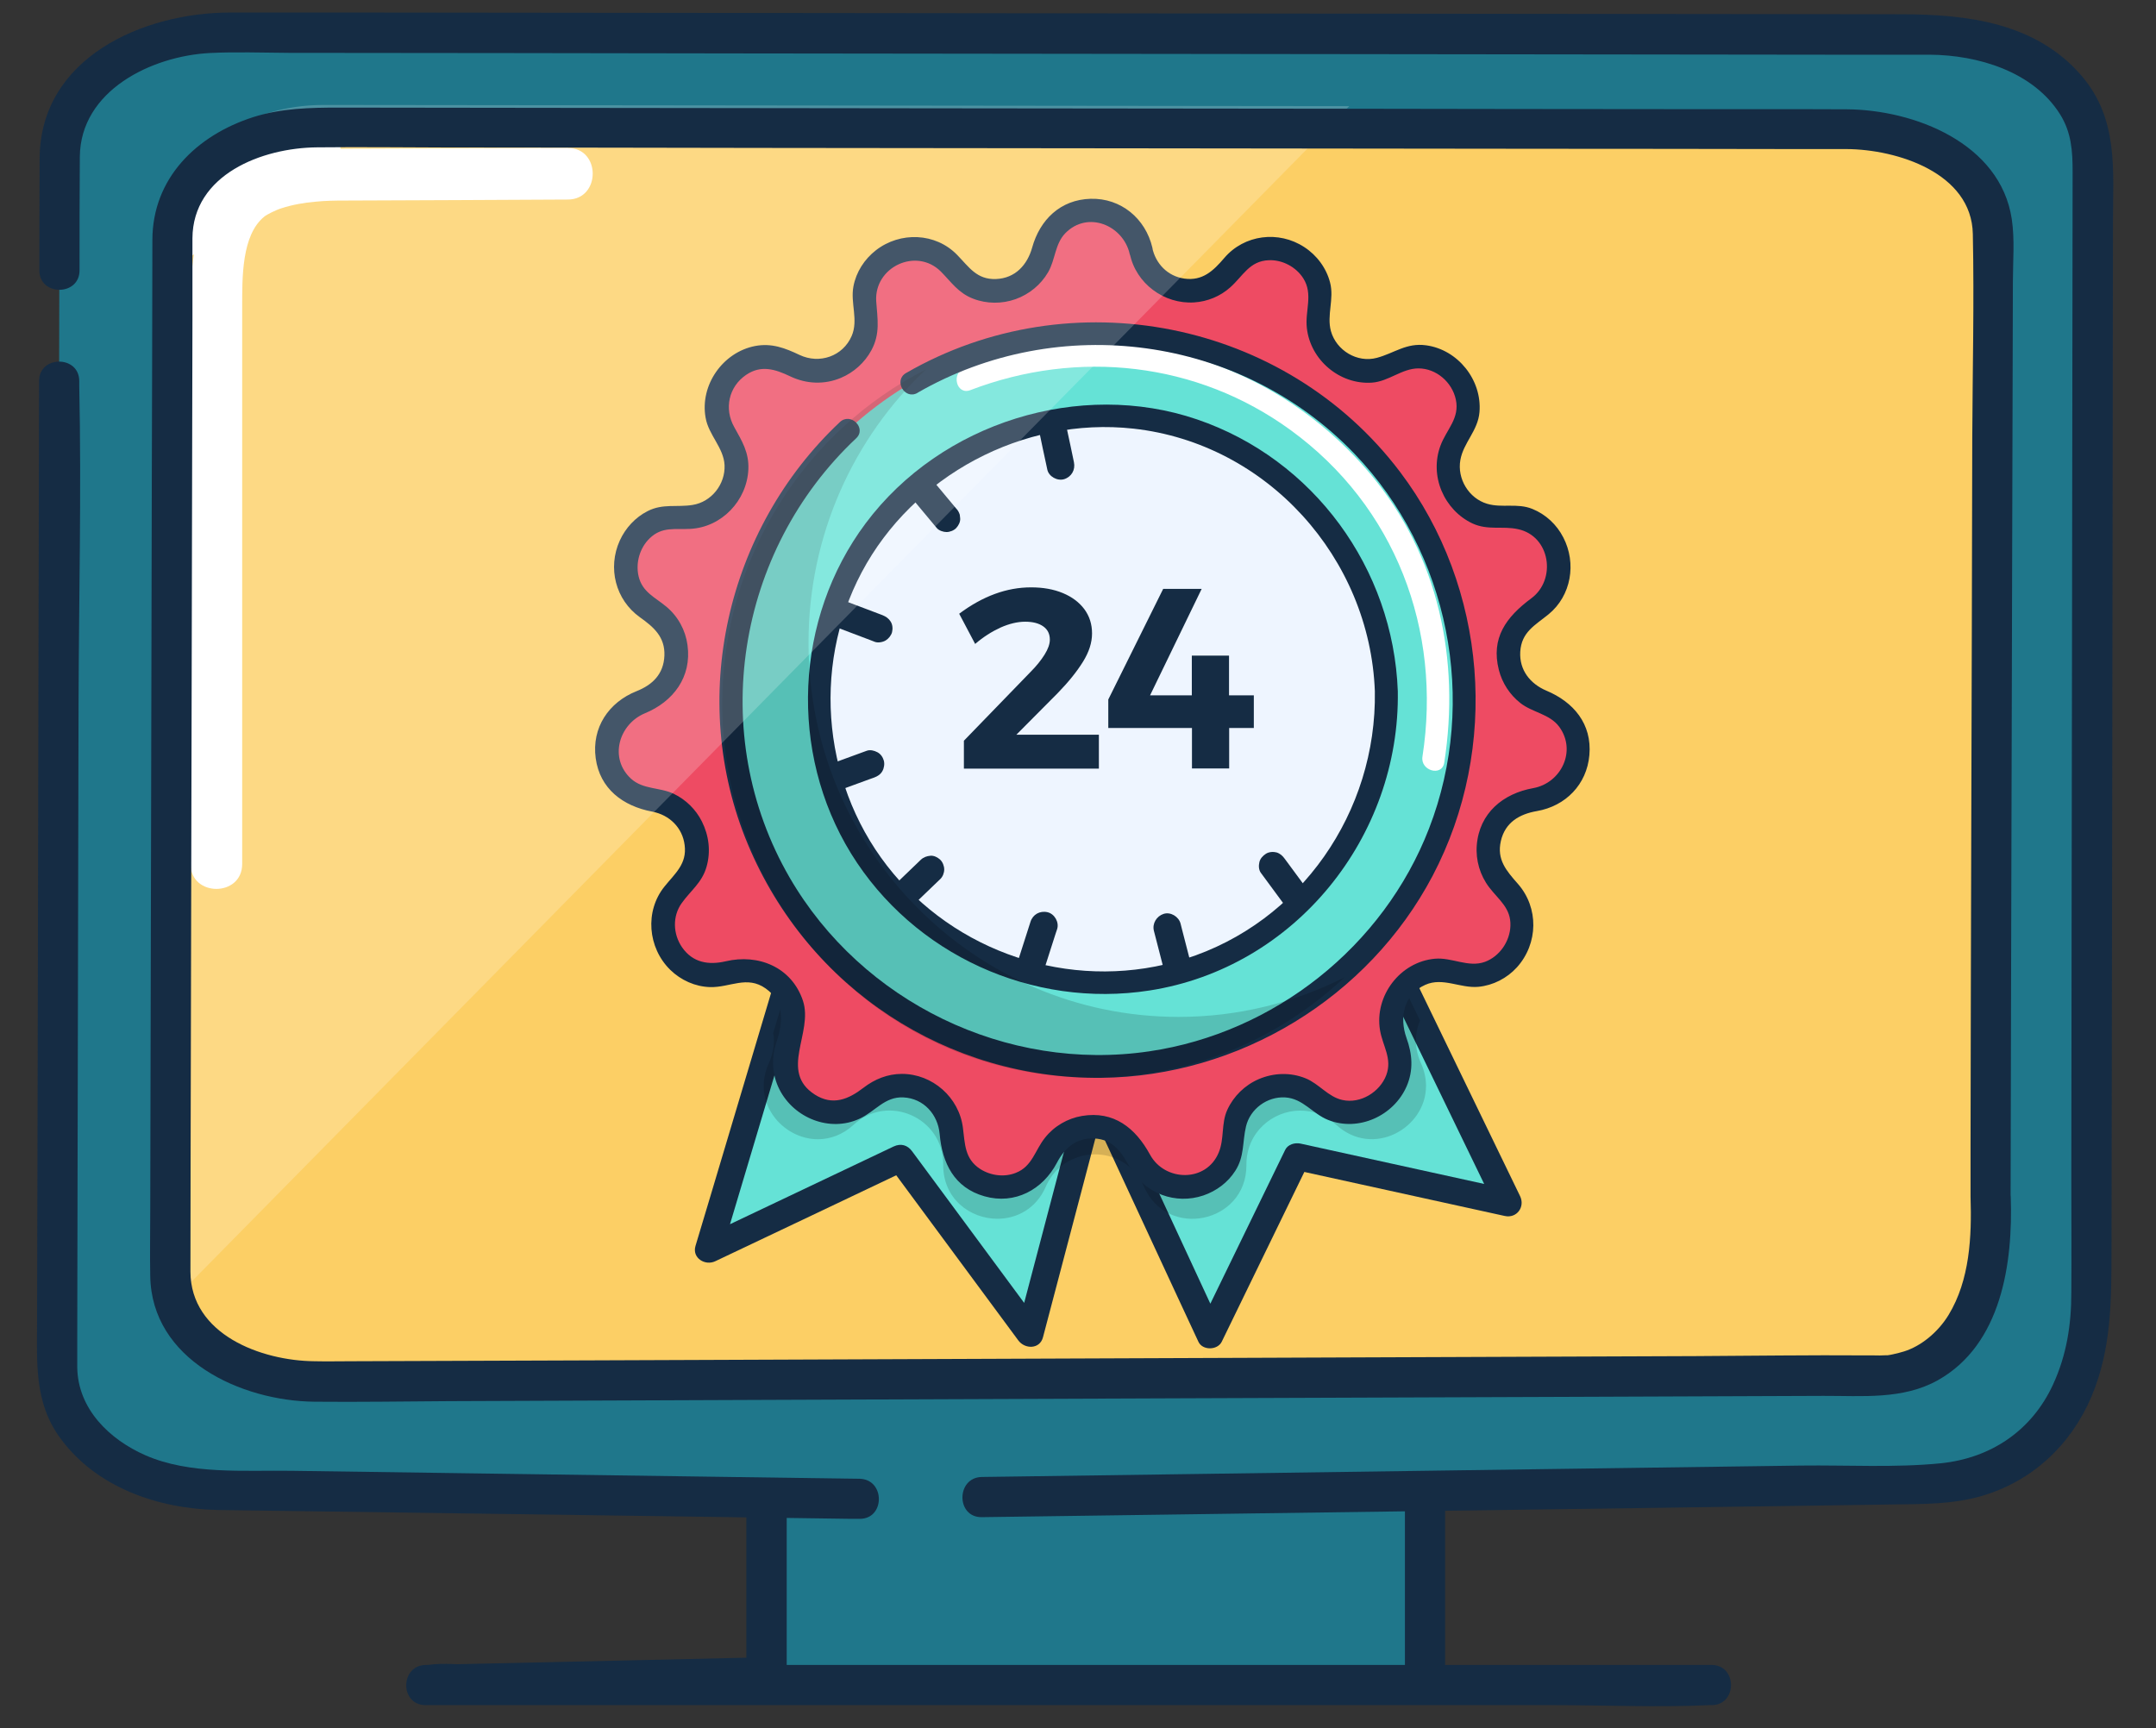 <svg width="121" height="97" viewBox="0 0 121 97" fill="none" xmlns="http://www.w3.org/2000/svg">
<rect x="0" y="0" width="121" height="97" fill="#333333" stroke="none"/>
<g id="&#216;&#175;&#216;&#177;&#216;&#174;&#217;&#136;&#216;&#167;&#216;&#179;&#216;&#170; &#216;&#167;&#216;&#185;&#216;&#170;&#216;&#168;&#216;&#167;&#216;&#177; &#219;&#140;&#218;&#169; &#216;&#177;&#217;&#136;&#216;&#178; &#217;&#190;&#216;&#179; &#216;&#167;&#216;&#177; &#216;&#171;&#216;&#168;&#216;&#170; &#217;&#134;&#216;&#167;&#217;&#133;" clip-path="url(#clip0_1391_77170)">
<g id="Group">
<path id="Vector" d="M80.408 78.492H43.016V94.14H80.408V78.492Z" fill="#1F778B"/>
<path id="Vector_2" d="M41.888 80.67V94.15L43.016 93.022C37.448 93.15 31.872 93.278 26.304 93.398C25.496 93.414 24.696 93.438 23.888 93.454C22.44 93.486 22.432 95.71 23.888 95.71H87.152C90.072 95.71 93.024 95.846 95.936 95.71C95.976 95.71 96.016 95.71 96.056 95.71C97.512 95.71 97.512 93.454 96.056 93.454H26.84C25.936 93.454 24.912 93.318 24.016 93.454C23.976 93.454 23.936 93.454 23.896 93.454V95.71C29.464 95.582 35.04 95.454 40.608 95.334C41.416 95.318 42.216 95.294 43.024 95.278C43.632 95.262 44.152 94.774 44.152 94.15V80.67C44.152 79.214 41.896 79.214 41.896 80.67H41.888Z" fill="#152C44"/>
<path id="Vector_3" d="M108.512 83.356C113.512 83.356 117.56 80.308 117.56 76.556L117.448 8.748C117.448 4.996 113.408 1.948 108.408 1.94L12.408 1.828C7.408 1.828 3.352 4.86 3.344 8.612L3.2 76.828C3.2 80.58 7.24 83.628 12.24 83.636L108.512 83.356Z" fill="#1F778B"/>
<path id="Vector_4" d="M111.184 72.142C111.184 75.43 107.352 77.302 102.88 77.302L18.008 78.494C14 78.494 10.68 76.342 10.04 73.526C9.984 73.31 9.952 73.086 9.936 72.854V72.838C9.936 72.742 9.928 72.63 9.928 72.526V68.942L10.064 12.702V12.654C10.104 9.382 13.72 6.742 18.168 6.75L75.728 6.814H76.192L103.976 6.838C108.448 6.846 112.056 9.518 112.056 12.806L111.184 72.134V72.142Z" fill="#FCCF65"/>
<path id="Vector_5" d="M31.872 8.297C27.992 8.313 24.12 8.329 20.24 8.345C18.44 8.345 16.592 8.345 14.864 8.945C12.072 9.905 11.048 12.289 10.784 15.057C10.52 17.825 10.696 20.961 10.696 23.873C10.696 28.817 10.696 33.761 10.696 38.713V48.497C10.696 50.361 13.592 50.361 13.592 48.497V26.337C13.592 23.329 13.592 20.321 13.592 17.321C13.592 15.577 13.552 13.193 14.84 12.153C14.976 12.041 15.504 11.777 15.8 11.689C16.416 11.489 17.064 11.377 17.704 11.321C18.264 11.265 18.808 11.257 19.368 11.257C23.536 11.241 27.696 11.225 31.864 11.201C33.728 11.201 33.736 8.297 31.864 8.305L31.872 8.297Z" fill="white"/>
<path id="Vector_6" d="M10.408 14.585V10.241L15.624 7.633H19.104V8.937L10.408 14.585Z" fill="white"/>
<path id="Vector_7" d="M2.192 21.397C2.184 26.533 2.168 31.677 2.16 36.813L2.104 64.397L2.08 74.173C2.08 76.477 1.912 78.693 3.36 80.693C5.392 83.501 8.888 84.693 12.24 84.757C12.824 84.765 13.408 84.773 13.992 84.781L24.912 84.933L47.776 85.253H48.232C49.688 85.277 49.688 83.021 48.232 83.005C41.768 82.917 35.304 82.821 28.84 82.733C24.688 82.677 20.528 82.613 16.376 82.557C13.688 82.517 10.664 82.781 8.16 81.685C6.136 80.797 4.368 79.077 4.336 76.757C4.336 76.205 4.336 75.653 4.336 75.093L4.352 66.453C4.368 57.501 4.392 48.541 4.408 39.589C4.424 33.621 4.576 27.645 4.448 21.677C4.448 21.581 4.448 21.485 4.448 21.389C4.448 19.933 2.192 19.933 2.192 21.389V21.397Z" fill="#152C44"/>
<path id="Vector_8" d="M4.464 15.175C4.464 13.047 4.464 10.927 4.48 8.799C4.512 5.079 8.512 3.143 11.784 2.975C13.248 2.903 14.728 2.959 16.2 2.967C24.632 2.975 33.056 2.983 41.488 2.999C53.04 3.015 64.6 3.023 76.152 3.039C85.128 3.047 94.104 3.063 103.08 3.071C104.824 3.071 106.56 3.071 108.304 3.071C110.992 3.087 114.104 4.007 115.616 6.415C116.256 7.439 116.32 8.487 116.32 9.631C116.312 18.127 116.296 26.623 116.288 35.119C116.272 45.471 116.256 55.831 116.248 66.183C116.248 68.311 116.264 70.431 116.248 72.559C116.248 74.335 115.992 76.047 115.216 77.727C114.024 80.303 111.736 81.847 108.92 82.135C106.36 82.391 103.672 82.231 101.104 82.263C96.08 82.335 91.056 82.399 86.032 82.471C76.304 82.607 66.584 82.743 56.856 82.879C56.272 82.887 55.688 82.895 55.104 82.903C53.656 82.927 53.648 85.183 55.104 85.159C62.824 85.055 70.552 84.943 78.272 84.839C87.584 84.711 96.896 84.583 106.208 84.447C107.888 84.423 109.56 84.447 111.2 83.975C114.04 83.151 116.216 81.119 117.368 78.415C118.52 75.711 118.496 72.935 118.504 70.079C118.52 61.151 118.528 52.215 118.544 43.287C118.56 33.023 118.568 22.767 118.584 12.503C118.584 9.551 118.912 6.695 116.824 4.255C114.256 1.263 110.392 0.807 106.712 0.799C99.104 0.791 91.496 0.783 83.888 0.775C72.232 0.759 60.576 0.751 48.92 0.735C39.16 0.727 29.4 0.711 19.64 0.703C17.408 0.703 15.168 0.703 12.936 0.703C8.024 0.703 2.264 3.239 2.224 8.879C2.208 10.975 2.216 13.079 2.208 15.175C2.208 16.631 4.464 16.631 4.464 15.175Z" fill="#152C44"/>
<path id="Vector_9" d="M81.104 94.155C81.104 91.435 81.104 88.707 81.104 85.987V84.811C81.104 83.355 78.848 83.355 78.848 84.811C78.848 87.531 78.848 90.259 78.848 92.979V94.155C78.848 95.611 81.104 95.611 81.104 94.155Z" fill="#152C44"/>
<g id="Group_2">
<g id="Group_3">
<path id="Vector_10" d="M63.656 52.689L61.456 61.033L60.416 64.985L57.816 74.865L50.544 65.025L39.768 70.137L43.392 57.993L46.392 47.961L63.144 52.553L63.656 52.689Z" fill="#65E2D6"/>
<path id="Vector_11" d="M45.656 47.761C43.728 54.225 41.792 60.697 39.864 67.161C39.584 68.089 39.312 69.009 39.032 69.937C38.832 70.617 39.576 71.065 40.144 70.793C43.736 69.089 47.328 67.385 50.92 65.673L49.88 65.401C52.304 68.681 54.728 71.961 57.152 75.241C57.52 75.737 58.36 75.745 58.536 75.057C60.24 68.577 61.952 62.097 63.656 55.617C63.896 54.705 64.136 53.793 64.376 52.881C64.48 52.489 64.248 52.057 63.848 51.945C58.816 50.569 53.792 49.193 48.76 47.817C48.032 47.617 47.304 47.417 46.584 47.217C45.64 46.961 45.24 48.425 46.184 48.681C51.216 50.057 56.24 51.433 61.272 52.809C62 53.009 62.728 53.209 63.448 53.409L62.92 52.473C61.216 58.953 59.504 65.433 57.8 71.913C57.56 72.825 57.32 73.737 57.08 74.649L58.464 74.465C56.04 71.185 53.616 67.905 51.192 64.625C50.936 64.273 50.56 64.161 50.152 64.353C46.56 66.057 42.968 67.761 39.376 69.473L40.488 70.329C42.416 63.865 44.352 57.393 46.28 50.929C46.56 50.001 46.832 49.081 47.112 48.153C47.392 47.225 45.928 46.817 45.648 47.753L45.656 47.761Z" fill="#152C44"/>
<path id="Vector_12" d="M84.648 67.514L72.776 64.906L67.904 74.922L63.656 65.762L61.456 61.026L58.568 54.786L63.144 52.546L74.664 46.898L79.696 57.282L84.648 67.514Z" fill="#65E2D6"/>
<path id="Vector_13" d="M57.912 55.174C60.632 61.046 63.36 66.91 66.08 72.782C66.472 73.622 66.864 74.47 67.256 75.31C67.488 75.814 68.328 75.798 68.568 75.31C70.192 71.974 71.816 68.63 73.44 65.294L72.584 65.646C76.544 66.518 80.504 67.382 84.456 68.254C85.128 68.398 85.6 67.742 85.312 67.142C82.4 61.126 79.488 55.118 76.576 49.102C76.16 48.246 75.744 47.39 75.328 46.526C75.144 46.142 74.632 46.086 74.288 46.254C69.6 48.55 64.912 50.846 60.224 53.142C59.544 53.47 58.872 53.806 58.192 54.134C57.312 54.566 58.08 55.87 58.96 55.446C63.648 53.15 68.336 50.854 73.024 48.558C73.704 48.23 74.376 47.894 75.056 47.566L74.016 47.294C76.928 53.31 79.84 59.318 82.752 65.334C83.168 66.19 83.584 67.046 84 67.91L84.856 66.798C80.896 65.926 76.936 65.062 72.984 64.19C72.672 64.126 72.28 64.23 72.128 64.542C70.504 67.878 68.88 71.222 67.256 74.558H68.568C65.848 68.686 63.12 62.822 60.4 56.95C60.008 56.11 59.616 55.262 59.224 54.422C58.816 53.534 57.504 54.31 57.912 55.19V55.174Z" fill="#152C44"/>
</g>
<g id="Group_4">
<g id="Group_5" opacity="0.15">
<path id="Vector_14" d="M80.032 60.954C80.032 63.338 77.04 65.018 74.984 63.13C74.384 62.578 73.672 62.338 72.976 62.338C71.424 62.338 69.944 63.562 69.952 65.378V65.41C69.952 68.658 65.496 69.594 64.2 66.602C64.056 66.274 63.872 65.994 63.656 65.762C63.072 65.114 62.264 64.794 61.448 64.794C61.096 64.794 60.744 64.85 60.416 64.978C59.696 65.234 59.056 65.778 58.696 66.602C58.152 67.85 57.064 68.41 55.976 68.41C54.448 68.41 52.92 67.29 52.936 65.378V65.346C52.936 62.738 49.832 61.362 47.912 63.13C47.296 63.698 46.584 63.946 45.904 63.946C43.928 63.946 42.144 61.882 43.152 59.666C43.344 59.242 43.432 58.818 43.432 58.41C43.432 58.266 43.424 58.122 43.392 57.986L46.392 47.954L63.144 52.546L74.664 46.898L79.696 57.282C79.392 58.002 79.368 58.842 79.744 59.666C79.944 60.106 80.032 60.546 80.032 60.954Z" fill="black"/>
</g>
<path id="Vector_15" d="M64.04 14.061C64.528 16.477 67.624 17.141 69.04 15.133C70.8 12.637 74.688 14.381 74.032 17.381C73.504 19.789 76.072 21.669 78.168 20.421C80.784 18.861 83.632 22.061 81.824 24.525C80.376 26.509 81.96 29.277 84.384 29.005C87.4 28.661 88.72 32.749 86.072 34.261C83.952 35.477 84.28 38.661 86.608 39.405C89.504 40.325 89.064 44.605 86.04 44.901C83.616 45.141 82.632 48.181 84.456 49.821C86.728 51.853 84.608 55.581 81.72 54.605C79.408 53.821 77.288 56.205 78.296 58.445C79.552 61.237 76.112 63.765 73.872 61.693C72.072 60.029 69.176 61.333 69.2 63.797C69.224 66.869 65.064 67.765 63.856 64.949C62.888 62.693 59.712 62.693 58.744 64.949C57.536 67.765 53.376 66.869 53.4 63.797C53.424 61.333 50.528 60.029 48.728 61.693C46.488 63.765 43.048 61.237 44.304 58.445C45.312 56.205 43.192 53.821 40.88 54.605C38 55.581 35.872 51.853 38.144 49.821C39.968 48.189 38.992 45.141 36.56 44.901C33.536 44.605 33.096 40.333 35.992 39.405C38.32 38.661 38.648 35.477 36.528 34.261C33.888 32.749 35.2 28.661 38.216 29.005C40.64 29.285 42.224 26.509 40.776 24.525C38.968 22.053 41.816 18.861 44.432 20.421C46.536 21.669 49.096 19.789 48.568 17.381C47.912 14.381 51.8 12.637 53.56 15.133C54.976 17.141 58.08 16.469 58.56 14.061C59.168 11.053 63.416 11.053 64.024 14.061H64.04Z" fill="#EE4B63"/>
<g id="Group_6">
<path id="Vector_16" d="M82.184 38.673C82.48 48.985 75.144 57.745 65.288 59.529C64.272 59.713 63.232 59.825 62.168 59.857C59.664 59.929 57.264 59.545 55.016 58.793C47.072 56.121 41.24 48.713 40.984 39.841C40.672 28.753 49.184 19.465 60.144 18.713C60.424 18.689 60.704 18.681 60.992 18.673C64.552 18.569 67.928 19.385 70.896 20.889C77.4 24.193 81.944 30.865 82.168 38.673H82.184Z" fill="#65E2D6"/>
<path id="Vector_17" d="M77.8 38.8C77.848 40.471 77.632 42.087 77.2 43.615C75.352 50.12 69.456 54.968 62.336 55.167C53.544 55.416 46.216 48.487 45.968 39.696C45.72 30.904 52.648 23.576 61.44 23.328C63.288 23.271 65.08 23.544 66.744 24.079C73 26.079 77.608 31.863 77.808 38.8H77.8Z" fill="#EEF5FF"/>
<path id="Vector_18" d="M54.456 21.899C60.496 19.587 67.184 20.315 72.44 24.147C78.304 28.419 80.936 35.363 79.832 42.467C79.704 43.267 80.936 43.611 81.056 42.803C81.952 37.035 80.736 31.203 76.952 26.659C73.496 22.507 68.504 19.787 63.112 19.331C60.056 19.075 56.976 19.579 54.12 20.675C53.36 20.963 53.688 22.195 54.456 21.899Z" fill="white"/>
<path id="Vector_19" d="M51.488 22.051C59.416 17.475 69.64 18.835 76 25.451C81.336 31.003 82.976 39.339 80.2 46.507C77.64 53.131 71.512 57.979 64.504 59.011C56.488 60.195 48.368 56.251 44.312 49.251C39.664 41.219 41.32 30.931 48.048 24.603C48.656 24.035 47.744 23.123 47.136 23.691C40.744 29.707 38.576 39.235 41.968 47.379C45.36 55.523 53.216 60.587 61.808 60.499C69.536 60.419 76.792 56.011 80.4 49.163C84.184 41.971 83.48 32.979 78.576 26.491C72.128 17.963 60.104 15.595 50.848 20.939C50.128 21.355 50.776 22.467 51.496 22.051H51.488Z" fill="#152C44"/>
<path id="Vector_20" d="M60.272 25.943C60.144 25.327 60.016 24.711 59.88 24.095L59.824 23.831C59.744 23.431 59.256 23.167 58.872 23.287C58.456 23.423 58.24 23.815 58.328 24.239C58.456 24.855 58.584 25.471 58.72 26.087L58.776 26.351C58.856 26.751 59.344 27.015 59.728 26.895C60.144 26.759 60.36 26.367 60.272 25.943Z" fill="#152C44"/>
<path id="Vector_21" d="M73.384 49.942C73.008 49.438 72.64 48.926 72.264 48.422C72.208 48.35 72.16 48.278 72.104 48.206C71.984 48.038 71.848 47.91 71.64 47.846C71.456 47.798 71.208 47.814 71.04 47.926C70.872 48.038 70.728 48.19 70.68 48.39C70.632 48.59 70.64 48.822 70.76 48.99C71.136 49.494 71.504 50.006 71.88 50.51C71.936 50.582 71.984 50.654 72.04 50.726C72.16 50.894 72.296 51.022 72.504 51.086C72.688 51.134 72.936 51.118 73.104 51.006C73.272 50.894 73.416 50.742 73.464 50.542C73.512 50.342 73.504 50.11 73.384 49.942Z" fill="#152C44"/>
<path id="Vector_22" d="M66.792 53.929C66.632 53.321 66.48 52.713 66.32 52.097L66.256 51.841C66.152 51.449 65.696 51.169 65.304 51.297C64.912 51.425 64.656 51.833 64.76 52.249C64.92 52.857 65.072 53.465 65.232 54.081L65.296 54.337C65.4 54.729 65.856 55.009 66.248 54.881C66.64 54.753 66.896 54.345 66.792 53.929Z" fill="#152C44"/>
<path id="Vector_23" d="M53.664 28.544C53.264 28.064 52.856 27.576 52.456 27.096L52.288 26.896C52.168 26.752 51.92 26.672 51.744 26.672C51.552 26.672 51.328 26.76 51.2 26.896C51.072 27.032 50.96 27.24 50.976 27.44L51 27.648C51.04 27.776 51.104 27.896 51.2 27.992C51.6 28.472 52.008 28.96 52.408 29.44L52.576 29.64C52.696 29.784 52.944 29.864 53.12 29.864C53.312 29.864 53.536 29.776 53.664 29.64C53.792 29.504 53.904 29.296 53.888 29.096L53.864 28.888C53.824 28.76 53.76 28.64 53.664 28.544Z" fill="#152C44"/>
<path id="Vector_24" d="M58.592 54.442C58.808 53.778 59.024 53.106 59.232 52.442L59.328 52.154C59.456 51.77 59.184 51.29 58.784 51.202C58.36 51.106 57.96 51.33 57.832 51.746C57.616 52.41 57.4 53.082 57.192 53.746L57.096 54.034C56.968 54.418 57.24 54.898 57.64 54.986C58.064 55.082 58.464 54.858 58.592 54.442Z" fill="#152C44"/>
<path id="Vector_25" d="M46.808 35.158C47.48 35.414 48.144 35.662 48.816 35.918L49.104 36.03C49.28 36.094 49.544 36.046 49.704 35.95C49.864 35.854 50.016 35.67 50.064 35.486C50.112 35.286 50.096 35.062 49.984 34.886C49.872 34.71 49.72 34.606 49.52 34.526C48.848 34.27 48.184 34.022 47.512 33.766L47.224 33.654C47.048 33.59 46.784 33.638 46.624 33.734C46.464 33.83 46.312 34.014 46.264 34.198C46.216 34.398 46.232 34.622 46.344 34.798C46.456 34.974 46.608 35.078 46.808 35.158Z" fill="#152C44"/>
<path id="Vector_26" d="M47.08 44.366C47.656 44.158 48.232 43.942 48.808 43.734L49.056 43.646C49.248 43.574 49.416 43.47 49.52 43.286C49.616 43.118 49.656 42.878 49.6 42.686C49.544 42.494 49.424 42.318 49.24 42.222C49.056 42.126 48.84 42.07 48.64 42.142C48.064 42.35 47.488 42.566 46.912 42.774L46.664 42.862C46.472 42.934 46.304 43.038 46.2 43.222C46.104 43.39 46.064 43.63 46.12 43.822C46.176 44.014 46.296 44.19 46.48 44.286C46.664 44.382 46.88 44.438 47.08 44.366Z" fill="#152C44"/>
<path id="Vector_27" d="M51.344 50.713C51.76 50.313 52.176 49.913 52.592 49.513L52.768 49.345C52.912 49.209 52.992 48.993 52.992 48.801C52.992 48.609 52.904 48.385 52.768 48.257C52.632 48.129 52.424 48.017 52.224 48.033C52.024 48.049 51.832 48.113 51.68 48.257C51.264 48.657 50.848 49.057 50.432 49.457L50.256 49.625C50.112 49.761 50.032 49.977 50.032 50.169C50.032 50.361 50.12 50.585 50.256 50.713C50.392 50.841 50.6 50.953 50.8 50.937C51 50.921 51.192 50.857 51.344 50.713Z" fill="#152C44"/>
<path id="Vector_28" d="M77.16 38.804C77.272 45.556 73 51.78 66.504 53.828C60.624 55.684 54.112 53.764 50.152 49.052C46.192 44.34 45.496 37.524 48.36 32.124C51.224 26.724 57.4 23.372 63.616 24.06C71.12 24.892 76.88 31.324 77.16 38.796C77.192 39.62 78.48 39.628 78.448 38.796C78.192 31.908 73.728 25.772 67.176 23.54C60.624 21.308 52.832 23.692 48.584 29.372C44.584 34.724 44.264 42.228 47.768 47.916C51.272 53.588 57.944 56.62 64.52 55.596C72.68 54.324 78.584 46.972 78.448 38.788C78.432 37.964 77.152 37.956 77.16 38.788V38.804Z" fill="#152C44"/>
</g>
<g id="Group_7" opacity="0.15">
<path id="Vector_29" d="M75.48 54.839C71.768 58.343 66.784 60.487 61.304 60.487C49.832 60.487 40.536 51.087 40.536 39.487C40.536 31.287 45.192 24.183 51.976 20.727C47.92 24.559 45.376 30.015 45.376 36.079C45.376 47.679 54.68 57.079 66.144 57.079C69.504 57.079 72.672 56.271 75.48 54.847V54.839Z" fill="black"/>
</g>
<path id="Vector_30" d="M63.408 14.238C63.744 15.91 65.336 17.086 67.024 16.974C67.768 16.926 68.488 16.63 69.048 16.126C69.76 15.494 70.12 14.646 71.208 14.606C71.968 14.574 72.736 14.982 73.144 15.622C73.712 16.518 73.232 17.446 73.344 18.414C73.544 20.206 75.184 21.598 76.992 21.478C77.936 21.414 78.68 20.678 79.608 20.678C80.608 20.678 81.496 21.454 81.704 22.422C81.936 23.486 81.176 24.11 80.84 25.022C80.536 25.846 80.568 26.75 80.904 27.55C81.24 28.35 81.856 29.014 82.64 29.382C83.512 29.782 84.312 29.51 85.192 29.702C87.008 30.086 87.368 32.526 85.944 33.582C84.52 34.638 83.664 35.814 84.12 37.606C84.304 38.334 84.736 38.998 85.328 39.462C86.008 39.998 86.968 40.07 87.504 40.79C88.504 42.15 87.608 43.958 86.048 44.238C84.352 44.542 83.024 45.638 82.88 47.446C82.816 48.294 83.064 49.134 83.576 49.806C84.12 50.518 84.808 50.974 84.768 51.974C84.736 52.846 84.16 53.686 83.336 53.99C82.408 54.326 81.48 53.726 80.528 53.814C78.576 53.99 77.136 55.894 77.448 57.814C77.592 58.702 78.152 59.414 77.8 60.35C77.448 61.286 76.36 61.974 75.336 61.742C74.536 61.566 74.024 60.83 73.272 60.526C72.424 60.182 71.48 60.214 70.64 60.574C69.864 60.91 69.232 61.526 68.88 62.294C68.528 63.062 68.72 63.918 68.4 64.686C67.704 66.39 65.368 66.326 64.544 64.814C63.72 63.302 62.504 62.342 60.728 62.638C59.912 62.774 59.16 63.214 58.648 63.862C58.088 64.558 57.936 65.47 57.016 65.83C56.368 66.094 55.592 65.99 55.008 65.614C54.136 65.046 54.16 64.214 54.04 63.294C53.824 61.598 52.336 60.278 50.616 60.278C49.816 60.278 49.088 60.574 48.464 61.054C47.616 61.71 46.728 62.078 45.728 61.438C43.704 60.134 45.656 57.974 45.064 56.174C44.432 54.278 42.552 53.526 40.728 53.958C39.768 54.182 38.88 54.038 38.28 53.174C37.768 52.43 37.728 51.43 38.264 50.686C38.768 49.982 39.392 49.55 39.648 48.67C39.904 47.79 39.784 46.894 39.392 46.11C39.056 45.438 38.496 44.886 37.816 44.558C37.032 44.182 36.096 44.326 35.416 43.71C34.16 42.558 34.736 40.646 36.192 40.038C37.784 39.382 38.832 38.006 38.584 36.206C38.472 35.374 38.056 34.606 37.408 34.062C36.76 33.518 36.056 33.246 35.84 32.35C35.664 31.598 35.904 30.75 36.464 30.214C37.16 29.542 37.88 29.734 38.736 29.686C40.504 29.598 41.928 28.094 42 26.334C42.04 25.398 41.64 24.75 41.208 23.974C40.632 22.95 40.888 21.71 41.88 21.038C42.72 20.47 43.512 20.726 44.352 21.126C45.256 21.558 46.264 21.598 47.184 21.214C47.912 20.91 48.528 20.358 48.904 19.662C49.408 18.726 49.248 17.918 49.176 16.918C49.048 14.99 51.424 13.862 52.808 15.246C53.4 15.846 53.784 16.446 54.616 16.766C55.376 17.062 56.24 17.062 57 16.79C57.76 16.518 58.416 15.982 58.824 15.278C59.232 14.574 59.2 13.702 59.784 13.094C61.04 11.806 63.024 12.638 63.4 14.246C63.592 15.07 64.872 14.726 64.672 13.894C64.288 12.27 62.912 11.11 61.208 11.158C59.504 11.206 58.36 12.342 57.928 13.894C57.656 14.87 56.976 15.622 55.896 15.662C54.816 15.702 54.384 14.99 53.72 14.31C52.504 13.054 50.52 12.99 49.16 14.046C48.512 14.55 48.048 15.27 47.896 16.078C47.72 17.014 48.184 17.958 47.8 18.854C47.304 20.006 45.984 20.446 44.88 19.926C44.056 19.534 43.312 19.246 42.376 19.422C40.56 19.774 39.272 21.622 39.6 23.446C39.768 24.422 40.616 25.126 40.664 26.11C40.712 27.182 39.928 28.174 38.872 28.342C37.992 28.486 37.2 28.254 36.352 28.686C35.656 29.038 35.104 29.638 34.784 30.342C34.088 31.878 34.544 33.67 35.912 34.646C36.688 35.198 37.328 35.75 37.288 36.798C37.248 37.846 36.608 38.446 35.72 38.798C34.16 39.422 33.2 40.846 33.432 42.558C33.664 44.27 34.952 45.246 36.608 45.558C37.568 45.742 38.304 46.454 38.424 47.438C38.56 48.494 37.888 49.022 37.296 49.758C36.176 51.142 36.352 53.198 37.616 54.438C38.216 55.022 39.016 55.382 39.848 55.406C40.968 55.438 41.92 54.734 42.976 55.486C44.032 56.238 43.952 57.382 43.576 58.502C43.28 59.366 43.328 60.334 43.744 61.15C44.56 62.758 46.568 63.566 48.232 62.798C49.112 62.398 49.648 61.542 50.704 61.598C51.84 61.654 52.64 62.558 52.736 63.654C52.88 65.286 53.552 66.67 55.256 67.15C56.96 67.63 58.528 66.774 59.32 65.262C59.752 64.43 60.424 63.854 61.408 63.902C62.52 63.958 62.952 64.718 63.448 65.574C64.272 66.998 65.976 67.63 67.536 67.102C68.264 66.854 68.912 66.374 69.328 65.718C69.848 64.91 69.72 64.11 69.928 63.23C70.16 62.246 71.112 61.542 72.12 61.598C73.128 61.654 73.664 62.518 74.536 62.862C76.24 63.542 78.224 62.63 78.944 60.974C79.336 60.07 79.264 59.166 78.936 58.262C78.528 57.118 78.768 55.822 79.992 55.278C80.976 54.838 81.96 55.486 82.976 55.39C83.8 55.31 84.576 54.91 85.136 54.294C86.336 52.958 86.368 50.95 85.184 49.606C84.544 48.878 83.992 48.254 84.232 47.206C84.472 46.158 85.28 45.694 86.256 45.526C87.864 45.246 89.056 44.038 89.2 42.382C89.352 40.63 88.312 39.406 86.784 38.766C85.88 38.382 85.264 37.614 85.32 36.59C85.384 35.47 86.16 35.094 86.912 34.478C88.184 33.438 88.488 31.614 87.736 30.166C87.368 29.446 86.752 28.87 86 28.566C85.152 28.222 84.296 28.526 83.464 28.278C82.432 27.974 81.768 26.87 81.96 25.814C82.136 24.838 82.944 24.182 83.032 23.134C83.184 21.334 81.824 19.622 80.032 19.382C78.928 19.23 78.256 19.822 77.272 20.086C76.168 20.382 75 19.67 74.696 18.59C74.448 17.694 74.888 16.782 74.648 15.862C74.44 15.046 73.904 14.326 73.2 13.87C71.76 12.926 69.832 13.166 68.712 14.478C68.104 15.19 67.496 15.782 66.472 15.638C65.536 15.51 64.848 14.798 64.664 13.886C64.496 13.054 63.224 13.406 63.392 14.238H63.408Z" fill="#152C44"/>
<g id="Group_8">
<path id="Vector_31" d="M61.672 41.241V43.145H54.096V41.577L57.824 37.729C58.16 37.393 58.424 37.065 58.624 36.745C58.824 36.425 58.92 36.145 58.92 35.905C58.92 35.585 58.8 35.337 58.552 35.161C58.304 34.985 57.968 34.897 57.536 34.897C57.104 34.897 56.64 35.009 56.152 35.225C55.664 35.449 55.184 35.753 54.728 36.145L53.832 34.449C55.16 33.457 56.504 32.969 57.864 32.969C58.536 32.969 59.128 33.073 59.648 33.289C60.168 33.505 60.568 33.809 60.856 34.193C61.144 34.585 61.288 35.033 61.288 35.553C61.288 36.073 61.12 36.593 60.784 37.137C60.448 37.681 59.976 38.273 59.36 38.905L57.04 41.241H61.664H61.672Z" fill="#152C44"/>
<path id="Vector_32" d="M70.368 39.031V40.863H68.984V43.135H66.896V40.863H62.2V39.263L65.28 33.055H67.44L64.544 39.031H66.888V36.799H68.976V39.031H70.36H70.368Z" fill="#152C44"/>
</g>
</g>
</g>
<path id="Vector_33" opacity="0.2" d="M75.728 5.955L10.04 72.659L9.936 72.763V71.971L10.064 11.843V11.795C10.104 8.523 13.72 5.883 18.168 5.891L75.728 5.955Z" fill="white"/>
<path id="Vector_34" d="M112.84 67.191C112.848 63.567 112.856 59.935 112.864 56.311C112.88 48.879 112.904 41.447 112.92 34.015L112.968 15.831C112.968 14.671 113.08 13.447 112.904 12.287C112.256 8.031 107.432 6.159 103.64 6.135C100.616 6.119 97.592 6.135 94.56 6.127C88.176 6.127 81.792 6.111 75.408 6.103C67.72 6.095 60.024 6.087 52.336 6.079C45.392 6.071 38.448 6.063 31.496 6.055L19.048 6.039C17.408 6.039 15.792 6.071 14.208 6.575C11.024 7.599 8.56 10.007 8.552 13.463C8.544 17.943 8.536 22.423 8.52 26.903C8.504 34.423 8.488 41.951 8.472 49.471C8.456 55.647 8.448 61.815 8.432 67.991C8.432 69.199 8.408 70.415 8.432 71.623C8.504 76.335 13.536 78.639 17.656 78.679C20.16 78.703 22.672 78.663 25.184 78.647C31.248 78.623 37.304 78.599 43.368 78.575C51 78.543 58.624 78.519 66.256 78.487C73.472 78.463 80.68 78.431 87.896 78.407C92.712 78.391 97.528 78.367 102.336 78.351C104.504 78.343 106.792 78.575 108.76 77.471C112.336 75.463 112.976 70.887 112.848 67.175C112.8 65.727 110.544 65.719 110.592 67.175C110.664 69.407 110.552 71.847 109.36 73.807C108.744 74.815 107.784 75.567 106.864 75.855C106.664 75.919 106.456 75.967 106.248 76.015C106.152 76.039 106.048 76.055 105.944 76.071C105.984 76.071 106.08 76.071 105.856 76.071C105.616 76.087 105.376 76.087 105.136 76.079C105.008 76.079 104.888 76.079 104.76 76.079C101.56 76.055 98.352 76.103 95.152 76.119C88.856 76.143 82.568 76.167 76.272 76.191C68.744 76.223 61.216 76.247 53.696 76.279C46.792 76.303 39.896 76.335 32.992 76.359C28.568 76.375 24.136 76.391 19.712 76.407C19.024 76.407 18.344 76.423 17.656 76.407C14.656 76.383 10.696 74.903 10.688 71.375C10.688 67.207 10.704 63.047 10.712 58.879L10.76 36.959C10.776 30.623 10.784 24.287 10.8 17.951V13.383C10.816 9.799 14.704 8.295 17.8 8.271C20.184 8.247 22.576 8.271 24.968 8.279C30.848 8.279 36.736 8.295 42.616 8.303C50.104 8.311 57.592 8.319 65.072 8.327C72.168 8.335 79.264 8.343 86.352 8.351C91.16 8.351 95.968 8.359 100.784 8.367C101.736 8.367 102.68 8.367 103.632 8.367C106.456 8.383 110.656 9.695 110.72 13.135C110.8 16.967 110.704 20.807 110.688 24.639C110.672 31.983 110.656 39.319 110.632 46.663C110.616 52.575 110.6 58.495 110.592 64.407V67.159C110.584 68.615 112.84 68.615 112.84 67.159V67.191Z" fill="#152C44"/>
</g>
</g>
<defs>
<clipPath id="clip0_1391_77170">
<rect width="120" height="96" fill="white" transform="translate(0.384 0.211)"/>
</clipPath>
</defs>
</svg>
